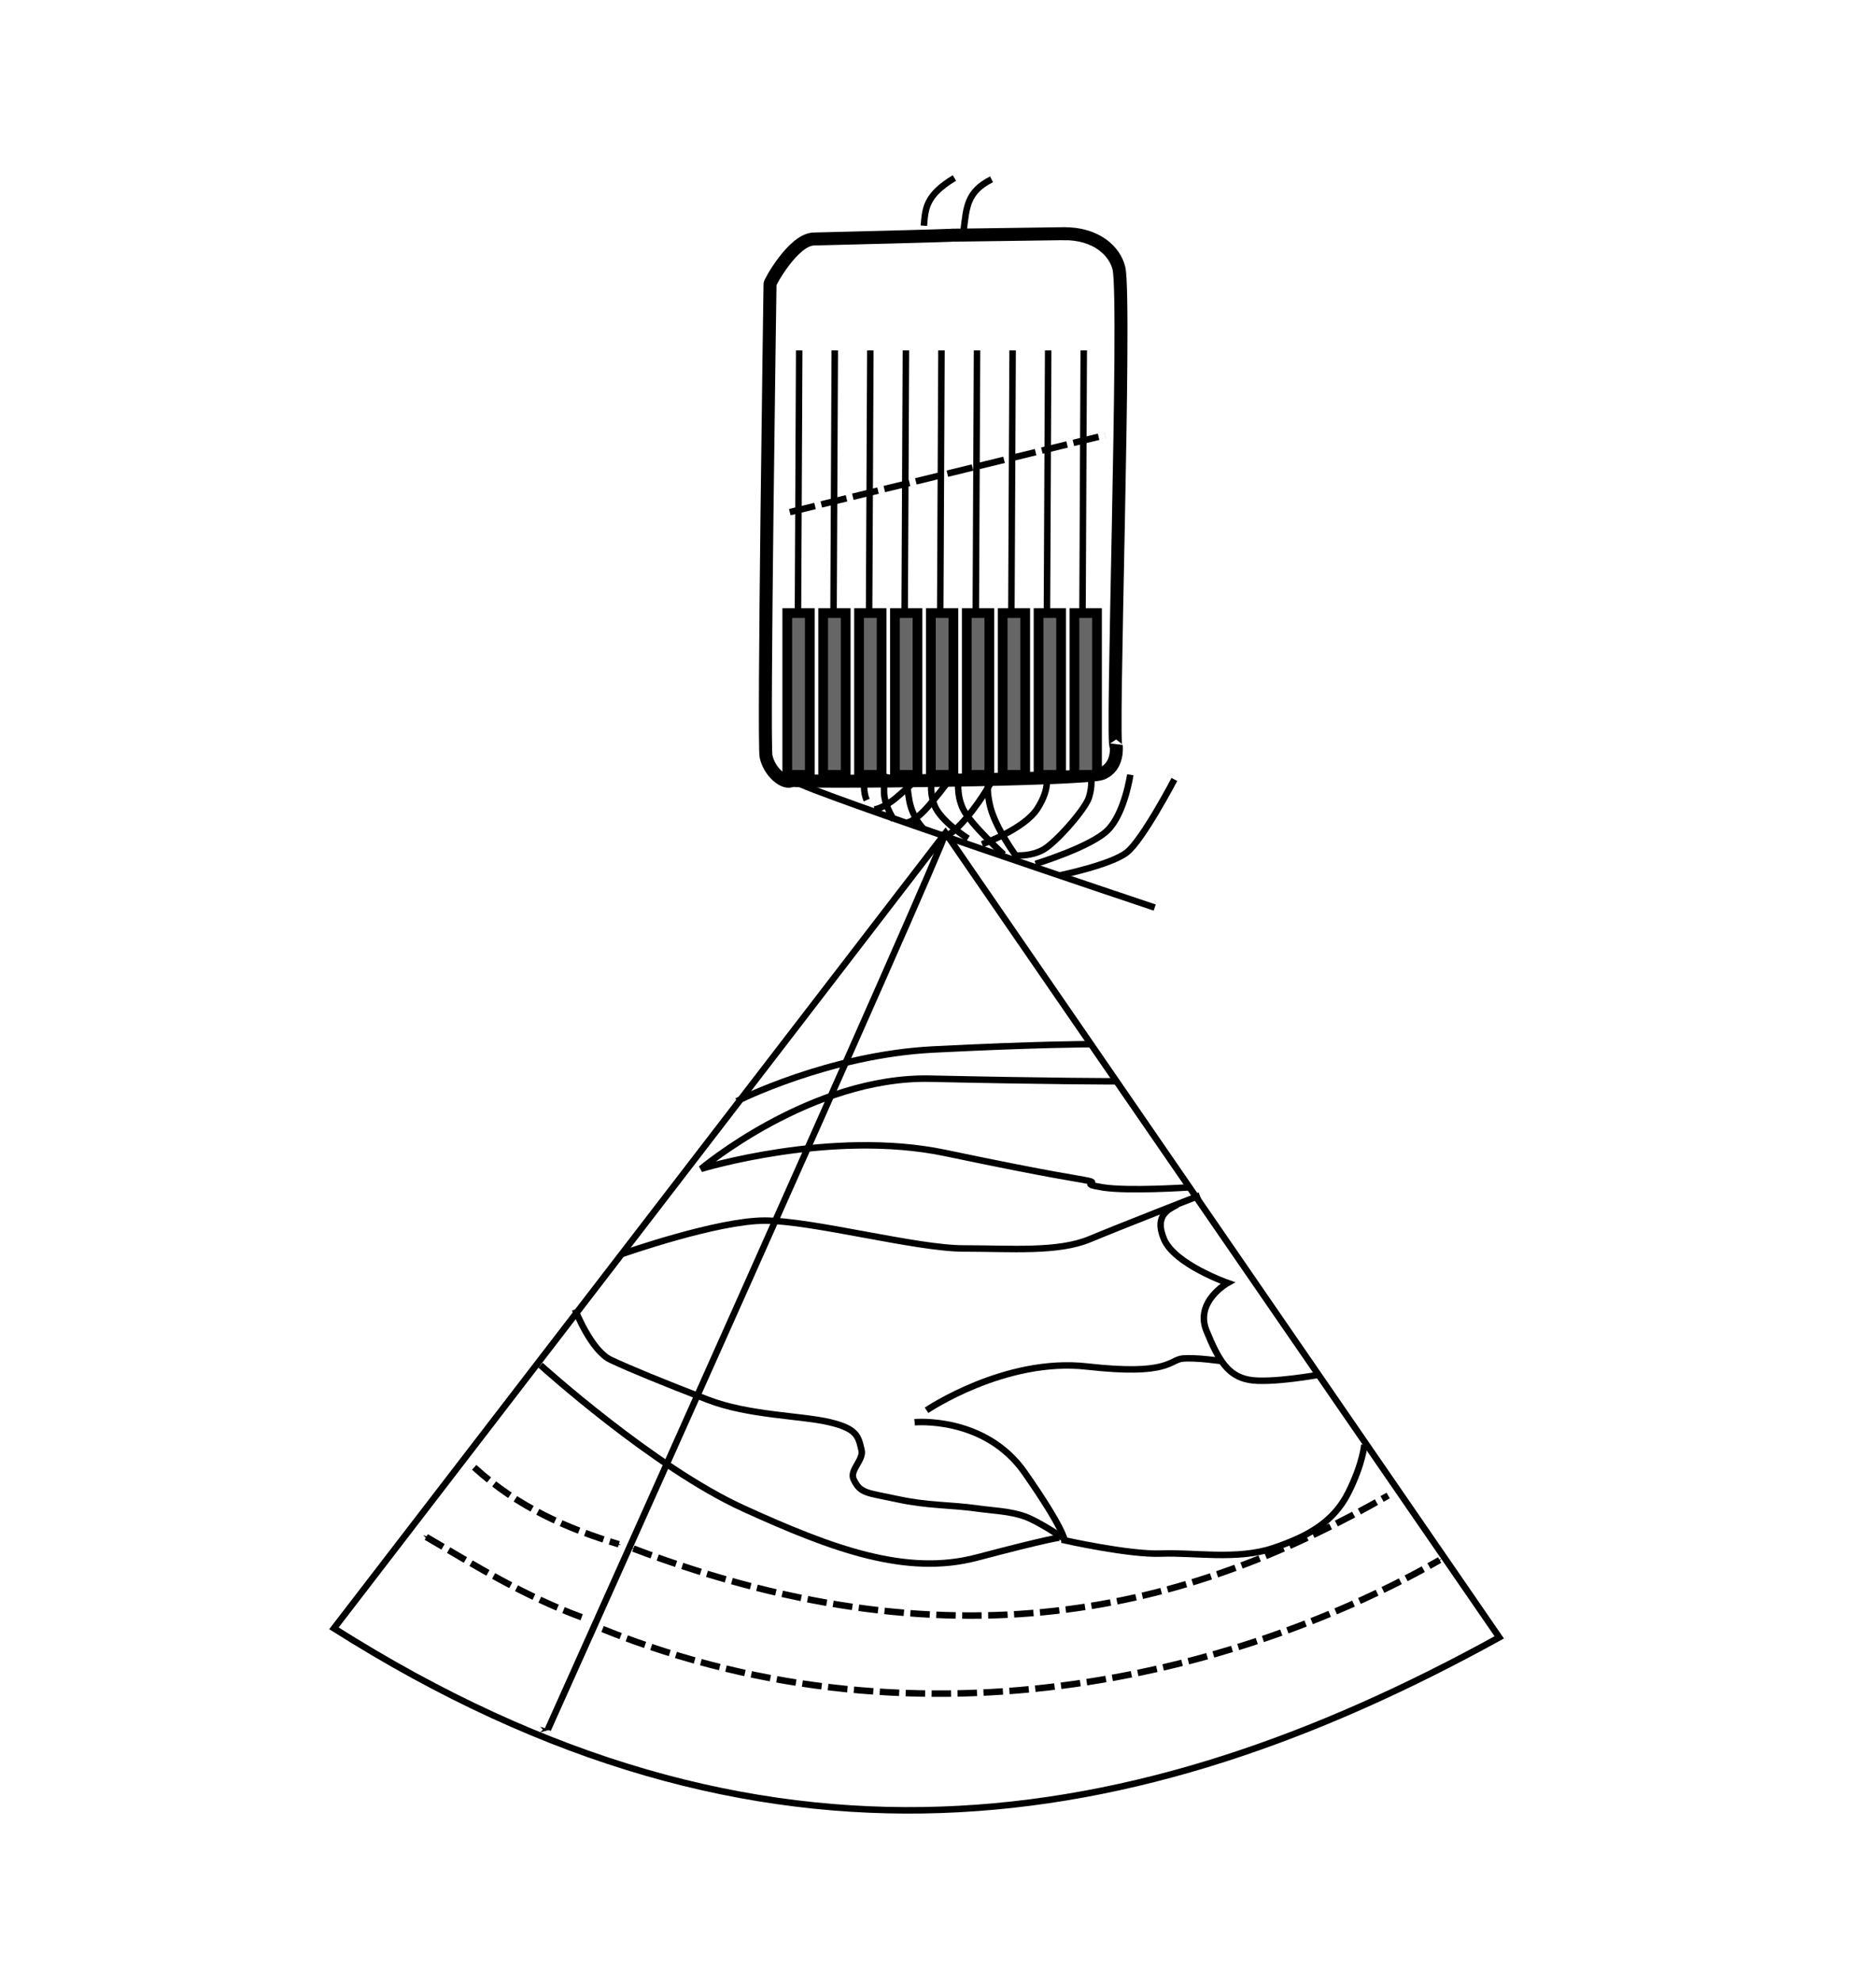 <?xml version="1.0" encoding="UTF-8" standalone="no"?>
<!-- Created with Inkscape (http://www.inkscape.org/) -->

<svg
   xmlns:dc="http://purl.org/dc/elements/1.1/"
   xmlns:cc="http://creativecommons.org/ns#"
   xmlns:rdf="http://www.w3.org/1999/02/22-rdf-syntax-ns#"
   xmlns:svg="http://www.w3.org/2000/svg"
   xmlns="http://www.w3.org/2000/svg"
   xmlns:sodipodi="http://sodipodi.sourceforge.net/DTD/sodipodi-0.dtd"
   xmlns:inkscape="http://www.inkscape.org/namespaces/inkscape"
   id="svg4591"
   version="1.1"
   inkscape:version="0.48.2 r9819"
   width="289.195"
   height="305.39"
   sodipodi:docname="PhysicsUltrasound_Fig29.svg">
  <defs
     id="defs4595">
    <marker
       inkscape:stockid="Arrow1Mstart"
       orient="auto"
       refY="0"
       refX="0"
       id="Arrow1Mstart"
       style="overflow:visible">
      <path
         id="path5349"
         d="M 0,0 5,-5 -12.5,0 5,5 0,0 z"
         style="fill-rule:evenodd;stroke:#000000;stroke-width:1pt;marker-start:none"
         transform="matrix(0.4,0,0,0.4,4,0)"
         inkscape:connector-curvature="0" />
    </marker>
    <marker
       inkscape:stockid="Arrow1Mend"
       orient="auto"
       refY="0"
       refX="0"
       id="Arrow1Mend"
       style="overflow:visible">
      <path
         id="path5352"
         d="M 0,0 5,-5 -12.5,0 5,5 0,0 z"
         style="fill-rule:evenodd;stroke:#000000;stroke-width:1pt;marker-start:none"
         transform="matrix(-0.4,0,0,-0.4,-4,0)"
         inkscape:connector-curvature="0" />
    </marker>
    <marker
       inkscape:stockid="Arrow1Mend"
       orient="auto"
       refY="0"
       refX="0"
       id="Arrow1Mend-5"
       style="overflow:visible">
      <path
         inkscape:connector-curvature="0"
         id="path5352-7"
         d="M 0,0 5,-5 -12.5,0 5,5 0,0 z"
         style="fill-rule:evenodd;stroke:#000000;stroke-width:1pt;marker-start:none"
         transform="matrix(-0.4,0,0,-0.4,-4,0)" />
    </marker>
    <marker
       inkscape:stockid="Arrow1Mend"
       orient="auto"
       refY="0"
       refX="0"
       id="Arrow1Mend-1"
       style="overflow:visible">
      <path
         inkscape:connector-curvature="0"
         id="path5352-8"
         d="M 0,0 5,-5 -12.5,0 5,5 0,0 z"
         style="fill-rule:evenodd;stroke:#000000;stroke-width:1pt;marker-start:none"
         transform="matrix(-0.4,0,0,-0.4,-4,0)" />
    </marker>
  </defs>
  <sodipodi:namedview
     pagecolor="#ffffff"
     bordercolor="#666666"
     borderopacity="1"
     objecttolerance="10"
     gridtolerance="10"
     guidetolerance="10"
     inkscape:pageopacity="0"
     inkscape:pageshadow="2"
     inkscape:window-width="1280"
     inkscape:window-height="748"
     id="namedview4593"
     showgrid="false"
     inkscape:zoom="0.86446886"
     inkscape:cx="127.72311"
     inkscape:cy="151.90453"
     inkscape:window-x="-8"
     inkscape:window-y="-8"
     inkscape:window-maximized="1"
     inkscape:current-layer="layer1"
     fit-margin-top="0"
     fit-margin-left="0"
     fit-margin-right="0"
     fit-margin-bottom="0" />
  <g
     inkscape:groupmode="layer"
     id="layer1"
     inkscape:label="white"
     style="display:inline"
     transform="translate(-55.525,-212.847)">
    <rect
       style="color:#000000;fill:#ffffff;fill-opacity:1;fill-rule:evenodd;stroke:none;stroke-width:1;marker:none;visibility:visible;display:inline;overflow:visible;enable-background:accumulate"
       id="rect6412"
       width="289.195"
       height="305.39"
       x="55.525"
       y="212.847" />
  </g>
  <g
     inkscape:groupmode="layer"
     id="layer2"
     inkscape:label="text"
     sodipodi:insensitive="true"
     transform="translate(-55.525,-212.847)" />
  <g
     inkscape:groupmode="layer"
     id="layer3"
     inkscape:label="shapes"
     sodipodi:insensitive="true"
     transform="translate(-55.525,-212.847)">
    <path
       style="fill:none;stroke:#000000;stroke-width:1px;stroke-linecap:butt;stroke-linejoin:miter;stroke-opacity:1"
       d="m 197.948,247.647 c 0.209,-2.658 0.295,-4.703 4.703,-7.362"
       id="path4622"
       inkscape:connector-curvature="0"
       sodipodi:nodetypes="cc" />
    <path
       style="fill:none;stroke:#000000;stroke-width:1px;stroke-linecap:butt;stroke-linejoin:miter;stroke-opacity:1"
       d="m 204.083,248.26 c 0.436,-3.443 0.479,-5.85 4.294,-7.771"
       id="path4624"
       inkscape:connector-curvature="0"
       sodipodi:nodetypes="cc" />
    <path
       style="fill:none;stroke:#000000;stroke-width:1px;stroke-linecap:butt;stroke-linejoin:miter;stroke-opacity:1"
       d="m 178.726,266.869 -0.204,43.148"
       id="path5205"
       inkscape:connector-curvature="0"
       sodipodi:nodetypes="cc" />
    <path
       style="fill:none;stroke:#000000;stroke-width:1px;stroke-linecap:butt;stroke-linejoin:miter;stroke-opacity:1"
       d="m 184.209,266.869 -0.204,43.148"
       id="path5205-6"
       inkscape:connector-curvature="0"
       sodipodi:nodetypes="cc" />
    <path
       style="fill:none;stroke:#000000;stroke-width:1px;stroke-linecap:butt;stroke-linejoin:miter;stroke-opacity:1"
       d="m 189.692,266.869 -0.204,43.148"
       id="path5205-1"
       inkscape:connector-curvature="0"
       sodipodi:nodetypes="cc" />
    <path
       style="fill:none;stroke:#000000;stroke-width:1px;stroke-linecap:butt;stroke-linejoin:miter;stroke-opacity:1"
       d="m 195.175,266.869 -0.204,43.148"
       id="path5205-4"
       inkscape:connector-curvature="0"
       sodipodi:nodetypes="cc" />
    <path
       style="fill:none;stroke:#000000;stroke-width:1px;stroke-linecap:butt;stroke-linejoin:miter;stroke-opacity:1"
       d="m 200.657,266.869 -0.204,43.148"
       id="path5205-2"
       inkscape:connector-curvature="0"
       sodipodi:nodetypes="cc" />
    <path
       style="fill:none;stroke:#000000;stroke-width:1px;stroke-linecap:butt;stroke-linejoin:miter;stroke-opacity:1"
       d="m 206.14,266.869 -0.204,43.148"
       id="path5205-3"
       inkscape:connector-curvature="0"
       sodipodi:nodetypes="cc" />
    <path
       style="fill:none;stroke:#000000;stroke-width:1px;stroke-linecap:butt;stroke-linejoin:miter;stroke-opacity:1"
       d="m 211.623,266.869 -0.204,43.148"
       id="path5205-22"
       inkscape:connector-curvature="0"
       sodipodi:nodetypes="cc" />
    <path
       style="fill:none;stroke:#000000;stroke-width:1px;stroke-linecap:butt;stroke-linejoin:miter;stroke-opacity:1"
       d="m 217.106,266.869 -0.204,43.148"
       id="path5205-16"
       inkscape:connector-curvature="0"
       sodipodi:nodetypes="cc" />
    <path
       style="fill:none;stroke:#000000;stroke-width:2;stroke-linecap:butt;stroke-linejoin:miter;stroke-miterlimit:4;stroke-opacity:1;stroke-dasharray:none"
       d="m 219.42,248.874 c 5.138,-0.077 7.966,2.713 8.589,5.317 1.159,4.848 -1.248,75.855 -0.409,73.617 0,0 0.409,3.272 -2.249,4.294 -2.658,1.022 -46.829,1.431 -47.647,1.022 -1.212,0.774 -3.595,-1.281 -4.09,-3.681 -0.432,-2.091 0.613,-72.799 0.613,-72.799 -0.118,-0.118 3.579,-6.875 6.748,-6.953 41.745,-1.025 2.402,-0.277 38.444,-0.818 z"
       id="path4626"
       inkscape:connector-curvature="0"
       sodipodi:nodetypes="sscscscss" />
    <path
       style="fill:none;stroke:#000000;stroke-width:1px;stroke-linecap:butt;stroke-linejoin:miter;stroke-opacity:1"
       d="m 222.589,266.869 -0.204,43.148"
       id="path5205-8"
       inkscape:connector-curvature="0"
       sodipodi:nodetypes="cc" />
    <rect
       style="color:#000000;fill:#666666;fill-opacity:1;fill-rule:evenodd;stroke:#000000;stroke-width:1.5;stroke-miterlimit:4;stroke-opacity:1;stroke-dasharray:none;marker:none;visibility:visible;display:inline;overflow:visible;enable-background:accumulate"
       id="rect5136"
       width="3.476"
       height="24.948"
       x="176.885"
       y="307.358" />
    <rect
       style="color:#000000;fill:#666666;fill-opacity:1;fill-rule:evenodd;stroke:#000000;stroke-width:1.5;stroke-miterlimit:4;stroke-opacity:1;stroke-dasharray:none;marker:none;visibility:visible;display:inline;overflow:visible;enable-background:accumulate"
       id="rect5136-4"
       width="3.476"
       height="24.948"
       x="182.419"
       y="307.358" />
    <rect
       style="color:#000000;fill:#666666;fill-opacity:1;fill-rule:evenodd;stroke:#000000;stroke-width:1.5;stroke-miterlimit:4;stroke-opacity:1;stroke-dasharray:none;marker:none;visibility:visible;display:inline;overflow:visible;enable-background:accumulate"
       id="rect5136-8"
       width="3.476"
       height="24.948"
       x="187.953"
       y="307.358" />
    <rect
       style="color:#000000;fill:#666666;fill-opacity:1;fill-rule:evenodd;stroke:#000000;stroke-width:1.5;stroke-miterlimit:4;stroke-opacity:1;stroke-dasharray:none;marker:none;visibility:visible;display:inline;overflow:visible;enable-background:accumulate"
       id="rect5136-82"
       width="3.476"
       height="24.948"
       x="193.487"
       y="307.358" />
    <rect
       style="color:#000000;fill:#666666;fill-opacity:1;fill-rule:evenodd;stroke:#000000;stroke-width:1.5;stroke-miterlimit:4;stroke-opacity:1;stroke-dasharray:none;marker:none;visibility:visible;display:inline;overflow:visible;enable-background:accumulate"
       id="rect5136-45"
       width="3.476"
       height="24.948"
       x="199.022"
       y="307.358" />
    <rect
       style="color:#000000;fill:#666666;fill-opacity:1;fill-rule:evenodd;stroke:#000000;stroke-width:1.5;stroke-miterlimit:4;stroke-opacity:1;stroke-dasharray:none;marker:none;visibility:visible;display:inline;overflow:visible;enable-background:accumulate"
       id="rect5136-5"
       width="3.476"
       height="24.948"
       x="204.556"
       y="307.358" />
    <rect
       style="color:#000000;fill:#666666;fill-opacity:1;fill-rule:evenodd;stroke:#000000;stroke-width:1.5;stroke-miterlimit:4;stroke-opacity:1;stroke-dasharray:none;marker:none;visibility:visible;display:inline;overflow:visible;enable-background:accumulate"
       id="rect5136-1"
       width="3.476"
       height="24.948"
       x="210.09"
       y="307.358" />
    <rect
       style="color:#000000;fill:#666666;fill-opacity:1;fill-rule:evenodd;stroke:#000000;stroke-width:1.5;stroke-miterlimit:4;stroke-opacity:1;stroke-dasharray:none;marker:none;visibility:visible;display:inline;overflow:visible;enable-background:accumulate"
       id="rect5136-7"
       width="3.476"
       height="24.948"
       x="215.624"
       y="307.358" />
    <rect
       style="color:#000000;fill:#666666;fill-opacity:1;fill-rule:evenodd;stroke:#000000;stroke-width:1.5;stroke-miterlimit:4;stroke-opacity:1;stroke-dasharray:none;marker:none;visibility:visible;display:inline;overflow:visible;enable-background:accumulate"
       id="rect5136-11"
       width="3.476"
       height="24.948"
       x="221.158"
       y="307.358" />
    <path
       style="fill:none;stroke:#000000;stroke-width:1px;stroke-linecap:butt;stroke-linejoin:miter;stroke-opacity:1"
       d="m 178.112,333.329 c 2.249,1.636 55.417,19.427 55.417,19.427"
       id="path5306"
       inkscape:connector-curvature="0" />
    <path
       style="fill:none;stroke:#000000;stroke-width:1px;stroke-linecap:butt;stroke-linejoin:miter;stroke-opacity:1"
       d="m 190.29,337.635 c 0,0 1.446,-0.145 3.47,-1.88 2.024,-1.735 2.747,-2.458 2.747,-2.458"
       id="path5308"
       inkscape:connector-curvature="0" />
    <path
       style="fill:none;stroke:#000000;stroke-width:1px;stroke-linecap:butt;stroke-linejoin:miter;stroke-opacity:1"
       d="m 195.207,339.659 c 0,0 1.157,0.145 3.615,-2.747 2.458,-2.892 3.181,-4.049 3.181,-4.049"
       id="path5310"
       inkscape:connector-curvature="0" />
    <path
       style="fill:none;stroke:#000000;stroke-width:1px;stroke-linecap:butt;stroke-linejoin:miter;stroke-opacity:1"
       d="m 200.846,341.105 c 0,0 0,1.735 2.747,-1.157 2.747,-2.892 4.627,-6.362 4.627,-6.362"
       id="path5312"
       inkscape:connector-curvature="0" />
    <path
       style="fill:none;stroke:#000000;stroke-width:1px;stroke-linecap:butt;stroke-linejoin:miter;stroke-opacity:1"
       d="m 199.255,333.008 c 0,0 -0.578,1.446 0.289,3.904 0.868,2.458 5.206,5.205 5.206,5.205"
       id="path5314"
       inkscape:connector-curvature="0" />
    <path
       style="fill:none;stroke:#000000;stroke-width:1px;stroke-linecap:butt;stroke-linejoin:miter;stroke-opacity:1"
       d="m 195.496,332.574 c -0.289,0.578 -0.289,0.289 0.145,3.326 0.434,3.037 2.314,4.772 2.314,4.772"
       id="path5316"
       inkscape:connector-curvature="0" />
    <path
       style="fill:none;stroke:#000000;stroke-width:1px;stroke-linecap:butt;stroke-linejoin:miter;stroke-opacity:1"
       d="m 192.17,332.14 c 0,0 -0.578,1.88 -0.289,3.615 0.289,1.735 1.446,3.47 1.446,3.47"
       id="path5318"
       inkscape:connector-curvature="0" />
    <path
       style="fill:none;stroke:#000000;stroke-width:1px;stroke-linecap:butt;stroke-linejoin:miter;stroke-opacity:1"
       d="m 188.844,332.14 c 0,0 -0.434,2.458 0.289,4.049"
       id="path5320"
       inkscape:connector-curvature="0" />
    <path
       style="fill:none;stroke:#000000;stroke-width:1px;stroke-linecap:butt;stroke-linejoin:miter;stroke-opacity:1"
       d="m 203.304,332.863 c 0,0 -0.434,2.458 0.723,4.772 1.157,2.314 6.218,6.941 6.218,6.941"
       id="path5322"
       inkscape:connector-curvature="0" />
    <path
       style="fill:none;stroke:#000000;stroke-width:1px;stroke-linecap:butt;stroke-linejoin:miter;stroke-opacity:1"
       d="m 208.22,333.008 c 0,0 -0.868,0.145 -0.145,3.76 0.723,3.615 4.338,8.387 4.338,8.387"
       id="path5324"
       inkscape:connector-curvature="0" />
    <path
       style="fill:none;stroke:#000000;stroke-width:1px;stroke-linecap:butt;stroke-linejoin:miter;stroke-opacity:1"
       d="m 217.185,332.43 c -0.578,0.578 0.289,1.88 -1.735,5.061 -2.024,3.181 -8.531,5.495 -8.531,5.495"
       id="path5326"
       inkscape:connector-curvature="0" />
    <path
       style="fill:none;stroke:#000000;stroke-width:1px;stroke-linecap:butt;stroke-linejoin:miter;stroke-opacity:1"
       d="m 211.98,344.72 c 0.578,0 2.458,0.145 4.338,-0.868 1.88,-1.012 6.507,-6.218 7.085,-8.097 0.578,-1.88 0.289,-3.181 0.289,-3.181"
       id="path5328"
       inkscape:connector-curvature="0" />
    <path
       style="fill:none;stroke:#000000;stroke-width:1px;stroke-linecap:butt;stroke-linejoin:miter;stroke-opacity:1"
       d="m 229.765,332.285 c 0,0 -0.868,5.928 -3.47,8.531 -2.603,2.603 -11.134,5.206 -11.134,5.206"
       id="path5330"
       inkscape:connector-curvature="0" />
    <path
       style="fill:none;stroke:#000000;stroke-width:1px;stroke-linecap:butt;stroke-linejoin:miter;stroke-opacity:1"
       d="m 219.065,347.757 c 0,0 7.664,-1.591 10.122,-3.47 2.458,-1.88 7.374,-11.279 7.374,-11.279"
       id="path5332"
       inkscape:connector-curvature="0" />
    <path
       style="fill:none;stroke:#000000;stroke-width:1px;stroke-linecap:butt;stroke-linejoin:miter;stroke-opacity:1"
       d="M 107.002,463.869 201.28,341.25 286.642,465.265 c -55.951,30.857 -113.531,40.486 -179.64,-1.396 z"
       id="path5336"
       inkscape:connector-curvature="0"
       sodipodi:nodetypes="cccc" />
    <path
       style="fill:none;stroke:#000000;stroke-width:1px;stroke-linecap:butt;stroke-linejoin:miter;stroke-opacity:1;marker-end:url(#Arrow1Mend)"
       d="m 201.28,341.25 c -0.578,2.892 -61.309,138.235 -61.309,138.235"
       id="path5338"
       inkscape:connector-curvature="0" />
    <path
       style="fill:none;stroke:#000000;stroke-width:1;stroke-linecap:butt;stroke-linejoin:miter;stroke-miterlimit:4;stroke-opacity:1;stroke-dasharray:3, 1;stroke-dashoffset:0;marker-end:url(#Arrow1Mend)"
       d="m 145.189,462.158 c -8.705,-3.2 -16.366,-7.911 -24.13,-12.474"
       id="path5784"
       inkscape:connector-curvature="0"
       sodipodi:nodetypes="cc" />
    <path
       style="fill:none;stroke:#000000;stroke-width:1;stroke-linecap:butt;stroke-linejoin:miter;stroke-miterlimit:4;stroke-opacity:1;stroke-dasharray:3, 1;stroke-dashoffset:0;marker-end:url(#Arrow1Mend)"
       d="m 128.625,439.051 c 6.792,6.185 14.414,9.467 22.29,11.861"
       id="path5786"
       inkscape:connector-curvature="0"
       sodipodi:nodetypes="cc" />
    <path
       style="fill:none;stroke:#000000;stroke-width:1;stroke-linecap:butt;stroke-linejoin:miter;stroke-miterlimit:4;stroke-opacity:1;stroke-dasharray:3, 1;stroke-dashoffset:0;marker-end:url(#Arrow1Mend)"
       d="m 148.414,463.978 c 50.521,20.387 100.457,5.743 129.034,-10.634"
       id="path5786-6"
       inkscape:connector-curvature="0"
       sodipodi:nodetypes="cc" />
    <path
       style="fill:none;stroke:#000000;stroke-width:1;stroke-linecap:butt;stroke-linejoin:miter;stroke-miterlimit:4;stroke-opacity:1;stroke-dasharray:3, 1;stroke-dashoffset:0;marker-start:url(#Arrow1Mstart);marker-end:none"
       d="m 153.162,451.576 c 51.543,19.569 87.778,8.197 116.356,-8.18"
       id="path5786-6-9"
       inkscape:connector-curvature="0"
       sodipodi:nodetypes="cc" />
    <path
       style="fill:none;stroke:#000000;stroke-width:1px;stroke-linecap:butt;stroke-linejoin:miter;stroke-opacity:1"
       d="m 169.115,382.611 c 0,0 14.11,-7.157 30.265,-7.975 16.155,-0.818 24.13,-0.818 24.13,-0.818"
       id="path6394"
       inkscape:connector-curvature="0" />
    <path
       style="fill:none;stroke:#000000;stroke-width:1px;stroke-linecap:butt;stroke-linejoin:miter;stroke-opacity:1"
       d="m 227.599,379.544 c 0,0 -10.225,0 -28.629,-0.409 -18.404,-0.409 -35.377,13.905 -35.377,13.905 0,0 20.04,-6.135 37.626,-2.454 17.586,3.681 20.245,3.885 22.085,4.294 1.84,0.409 -1.636,0.409 2.249,1.022 3.885,0.613 13.087,0 13.087,0"
       id="path6396"
       inkscape:connector-curvature="0" />
    <path
       style="fill:none;stroke:#000000;stroke-width:1px;stroke-linecap:butt;stroke-linejoin:miter;stroke-opacity:1"
       d="m 151.528,406.128 c 0,0 14.519,-5.112 21.881,-5.112 7.362,0 23.312,4.294 30.674,4.294 7.362,0 14.519,0.613 19.427,-1.431 4.908,-2.045 16.973,-6.748 16.973,-6.748"
       id="path6398"
       inkscape:connector-curvature="0" />
    <path
       style="fill:none;stroke:#000000;stroke-width:1px;stroke-linecap:butt;stroke-linejoin:miter;stroke-opacity:1"
       d="m 144.167,414.716 c 0,0 2.454,6.339 5.521,7.771 3.067,1.431 7.591,3.295 14.928,6.135 6.339,2.454 14.419,2.43 18.813,3.476 4.294,1.022 4.41,2.231 4.908,4.294 0.365,1.511 -1.888,3.092 -1.227,4.499 1.05,2.237 2.045,2.045 6.748,3.067 4.703,1.022 8.193,0.854 12.27,1.431 2.463,0.349 5.017,0.397 7.362,1.227 2.216,0.785 6.135,3.476 6.135,3.476"
       id="path6400"
       inkscape:connector-curvature="0"
       sodipodi:nodetypes="cssssasaac" />
    <path
       style="fill:none;stroke:#000000;stroke-width:1px;stroke-linecap:butt;stroke-linejoin:miter;stroke-opacity:1"
       d="m 198.357,430.258 c 0,0 12.065,-8.18 24.743,-6.748 12.678,1.431 12.678,-1.022 14.723,-1.227 2.045,-0.204 6.135,0.409 6.135,0.409"
       id="path6402"
       inkscape:connector-curvature="0" />
    <path
       style="fill:none;stroke:#000000;stroke-width:1px;stroke-linecap:butt;stroke-linejoin:miter;stroke-opacity:1"
       d="m 237.006,398.561 c -1.022,0.613 -3.681,1.431 -2.045,5.317 1.636,3.885 9.816,6.748 9.816,6.748 0,0 -5.112,2.863 -3.272,7.362 1.84,4.499 3.272,6.953 6.544,7.566 3.272,0.613 11.043,-0.818 11.043,-0.818"
       id="path6404"
       inkscape:connector-curvature="0" />
    <path
       style="fill:none;stroke:#000000;stroke-width:1px;stroke-linecap:butt;stroke-linejoin:miter;stroke-opacity:1"
       d="m 196.517,432.098 c 0,0 10.838,-1.022 16.973,7.771 6.135,8.793 6.135,10.429 6.135,10.429 0,0 10.02,2.249 14.928,2.045 4.908,-0.204 11.656,1.022 17.177,-0.818 5.521,-1.84 9.407,-4.09 11.656,-8.589 2.249,-4.499 2.454,-7.362 2.454,-7.362"
       id="path6406"
       inkscape:connector-curvature="0" />
    <path
       style="fill:none;stroke:#000000;stroke-width:1px;stroke-linecap:butt;stroke-linejoin:miter;stroke-opacity:1"
       d="m 138.85,423.305 c 0,0 17.382,15.746 31.287,22.085 13.905,6.339 25.152,10.429 35.991,7.566 10.838,-2.863 12.678,-3.067 12.678,-3.067"
       id="path6408"
       inkscape:connector-curvature="0" />
  </g>
  <path
     style="fill:none;stroke:#000000;stroke-width:1;stroke-linecap:butt;stroke-linejoin:miter;stroke-miterlimit:4;stroke-opacity:1;stroke-dasharray:4, 1;stroke-dashoffset:0"
     d="m 121.751,78.95 48.585,-11.857"
     id="path6410"
     inkscape:connector-curvature="0" />
</svg>
